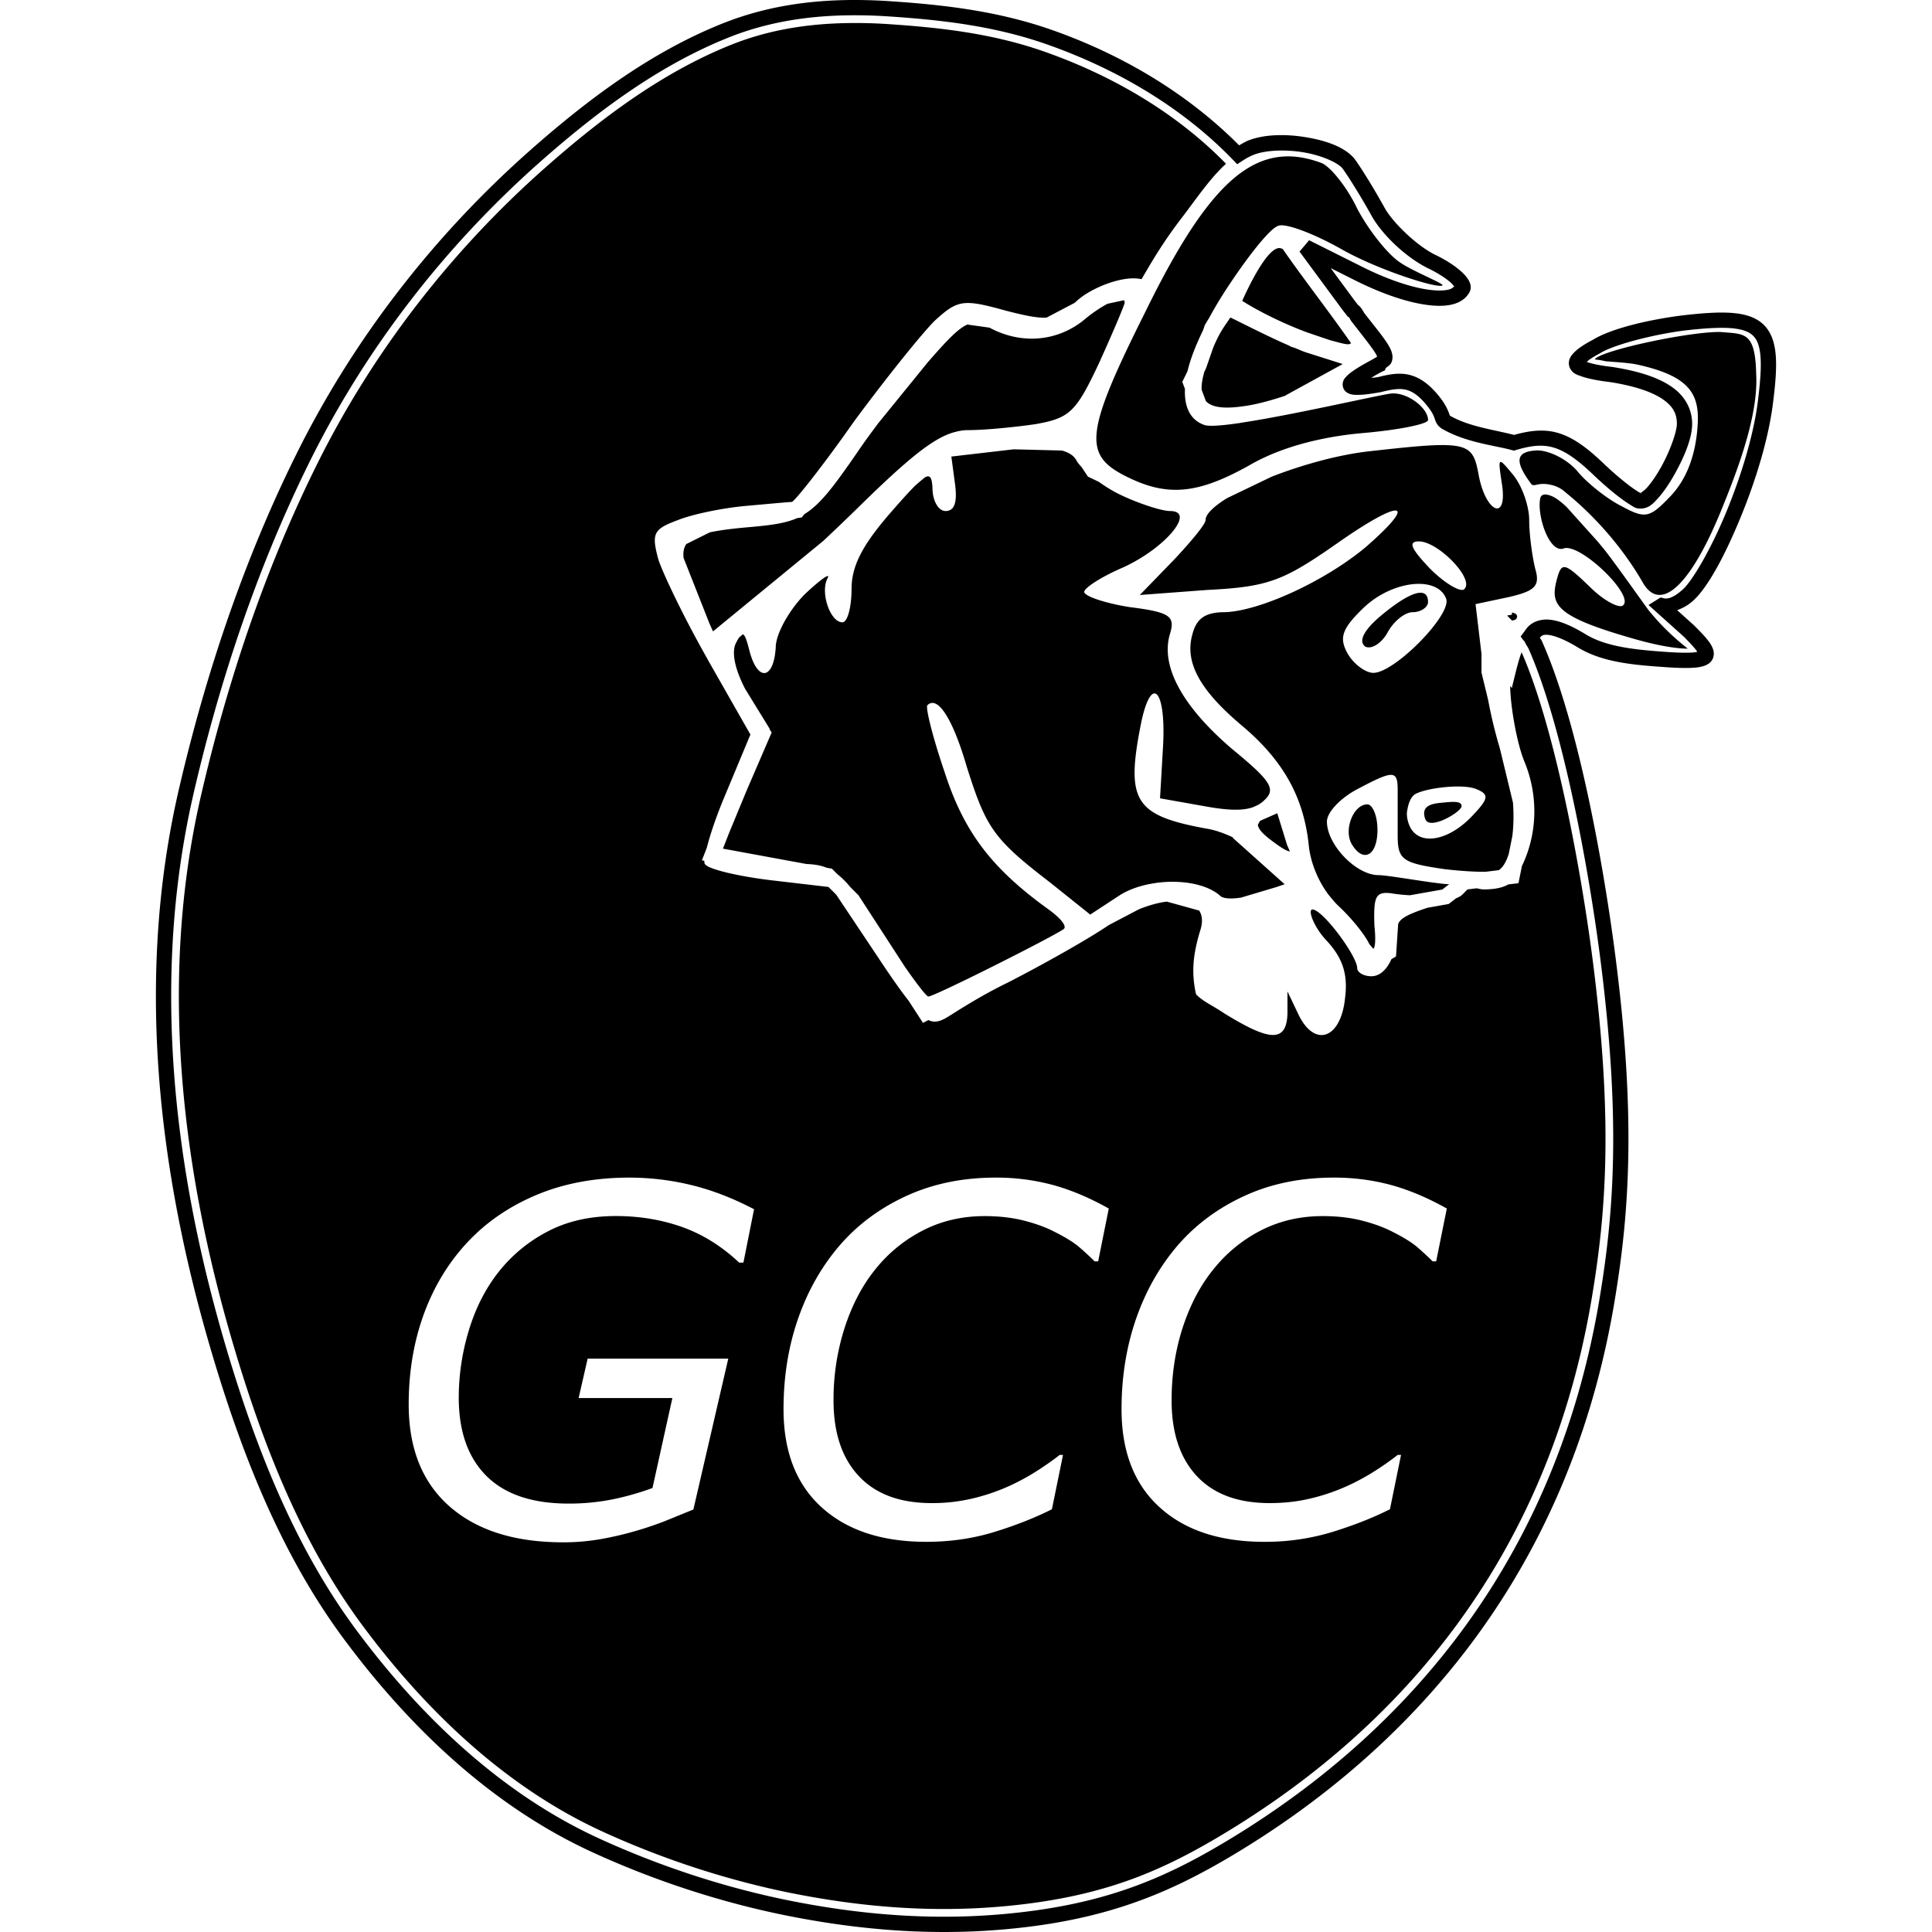 <svg xmlns="http://www.w3.org/2000/svg" viewBox="0 0 128 128"><path d="M56.083.004c-2.82.049-5.596.495-8.266 1.574v-.002c-4.776 1.92-8.956 5.072-12.764 8.445-6.366 5.643-11.623 12.448-15.366 19.964-3.517 7.06-6.075 14.694-7.855 22.392v.002c-2.874 12.476-1.346 25.337 2.23 37.357 1.965 6.602 4.562 13.252 8.734 18.869 4.273 5.756 9.75 11.04 16.465 14.116 4.152 1.904 8.665 3.377 13.164 4.252 5.437 1.06 10.78 1.36 16.231.615 5.303-.726 9.006-2.311 12.74-4.513 10.88-6.42 22.35-17.674 25.562-36.798v-.002c.99-5.87 1.443-12.245.062-22.955-.73-5.665-2.394-15.252-4.825-20.754v-.002l-.008-.02-.073-.158-.042-.046-.051-.087c.112-.138.21-.233.583-.186.437.056 1.121.325 1.992.864l.006.002.004.002c1.616.954 3.63 1.12 5.72 1.265.865.06 1.503.075 1.987.03a2.37 2.37 0 0 0 .636-.13c.191-.073.392-.197.508-.418a.87.87 0 0 0 .04-.662 1.778 1.778 0 0 0-.273-.502c-.233-.319-.562-.658-.967-1.065l-.01-.01-1.13-1.016c.333-.13.685-.285 1.083-.652.955-.882 2.049-2.913 3.081-5.406 1.033-2.494 1.935-5.403 2.212-7.893.153-1.235.223-2.222.145-3.038-.08-.817-.324-1.494-.83-1.962-.507-.468-1.206-.678-2.068-.744-.862-.065-1.914.007-3.234.159h-.006c-2.19.275-4.743.856-6.003 1.642-.037.019-.383.19-.757.45a2.73 2.73 0 0 0-.557.485c-.082.099-.16.21-.21.368a.774.774 0 0 0 .048.567l.002.002v.002c.197.36.462.422.727.518.265.096.56.166.844.223.554.11 1.044.162 1.068.164 1.862.293 3.003.75 3.635 1.236.631.485.8.958.8 1.537 0 .51-.456 1.81-1.044 2.856-.293.524-.616 1.002-.899 1.325-.241.276-.436.365-.445.391.041.015.055.026-.027.026-.014 0 .026-.021.027-.026l-.124-.043-.028-.018-.172-.115h-.002c-.49-.318-1.27-.954-2.03-1.668l-.006-.004c-1.16-1.125-2.092-1.808-3.077-2.111-.938-.289-1.885-.184-2.96.117-1.3-.343-2.963-.537-4.249-1.275a3.359 3.359 0 0 1-.063-.166c-.082-.226-.244-.603-.63-1.087-.678-.853-1.347-1.313-2.05-1.465-.692-.15-1.342-.006-2.012.16-.227.041-.29.032-.469.057.131-.076.202-.132.356-.215h.002l.296-.166.267-.123.052-.154c.149-.113.316-.202.393-.409.117-.316.027-.64-.113-.915-.274-.54-.826-1.19-1.704-2.315l-.007-.013c-.05-.085-.098-.17-.16-.261l.007.008a1.57 1.57 0 0 0-.102-.133l-.002-.002-.002-.004a1.024 1.024 0 0 0-.076-.075h-.002c.017.015-.016-.02-.059-.053l-.004-.002c-.006-.005-.004-.002-.01-.006-.083-.108-.143-.183-.243-.314l-.004-.006-1.56-2.117 1.463.733c1.745.889 3.372 1.46 4.697 1.672.662.107 1.25.126 1.759.03.5-.094.946-.326 1.213-.733a.77.77 0 0 0 .147-.457.94.94 0 0 0-.117-.4c-.118-.228-.29-.418-.506-.614-.43-.39-1.044-.788-1.78-1.138-1.208-.606-2.812-2.16-3.331-3.137l-.002-.004-.002-.004c-.678-1.224-1.537-2.616-1.977-3.208l-.014-.016-.013-.018c-.668-.753-1.864-1.158-3.167-1.376-1.303-.217-2.706-.21-3.79.198l-.005.002-.004.002c-.224.089-.429.214-.638.332-3.439-3.455-7.73-5.983-12.289-7.604C66.194.74 62.602.32 58.916.077a34.23 34.23 0 0 0-2.833-.073zm.016 1.012c.917-.014 1.835.008 2.75.07 3.652.24 7.14.654 10.618 1.891 4.56 1.622 8.858 4.133 12.209 7.6l.293.302.35-.23c.244-.163.505-.3.778-.408.802-.302 2.097-.344 3.27-.148 1.168.195 2.217.66 2.563 1.045.363.494 1.232 1.88 1.884 3.056.69 1.3 2.297 2.83 3.769 3.568l.006.002.004.002c.666.316 1.222.684 1.546.978.112.103.152.166.201.231-.088.088-.18.18-.447.23-.338.063-.826.058-1.41-.036-1.171-.188-2.727-.722-4.4-1.575l-.003-.002-3.348-1.676-.634.753 2.816 3.82.002.004c.135.178.191.243.305.392l.063.083.08.043v.002h.003l.002.004c0-.002-.005-.008.008.012l.004.004.004.004c.017.024.067.116.128.22l.018.027.02.025c.92 1.18 1.475 1.882 1.638 2.204.082.161.048.157.066.11.017-.049.007 0-.157.094l-.077.045-.035.02-.054.032v-.002l-.225.124c-.464.252-.848.48-1.138.692a2.43 2.43 0 0 0-.374.32c-.106.116-.233.25-.24.526a.652.652 0 0 0 .145.41.69.69 0 0 0 .283.197c.178.07.335.08.524.081.376.004.877-.057 1.579-.184l.016-.004.015-.004c.66-.164 1.154-.251 1.588-.158.433.093.882.36 1.472 1.103v.002c.321.402.4.612.469.802.034.096.063.2.14.334.076.134.215.277.368.364 1.58.909 3.445 1.083 4.607 1.402l.14.037.139-.041c1.058-.313 1.786-.38 2.532-.15s1.564.794 2.678 1.875l.002.002.004.002c.793.747 1.587 1.403 2.178 1.787l.212.138.013.008c.182.103.28.218.623.218.56 0 .88-.36 1.233-.763.353-.404.701-.926 1.02-1.495.639-1.136 1.174-2.388 1.174-3.352 0-.829-.35-1.691-1.195-2.34-.845-.65-2.137-1.125-4.094-1.433l-.014-.002-.012-.002s-.492-.05-1.002-.152a5.252 5.252 0 0 1-.668-.176c.066-.057.108-.105.194-.164.314-.219.674-.402.674-.402l.02-.01.02-.013c.881-.55 3.5-1.233 5.595-1.497 1.29-.147 2.297-.21 3.036-.154.74.057 1.186.226 1.459.479.273.252.442.638.508 1.316.065.678.009 1.616-.14 2.825v.006c-.26 2.333-1.137 5.188-2.143 7.615-1.006 2.428-2.211 4.475-2.835 5.05-.787.728-1.184.63-1.284.605l-.21-.053-.798.5 2.322 2.085c.396.398.702.725.864.947.025.034.022.039.04.067-.068.015-.113.03-.228.042-.374.035-.98.026-1.82-.032-2.071-.144-3.935-.34-5.268-1.123l-.01-.004c-.934-.577-1.708-.915-2.388-1.002-.682-.087-1.34.157-1.67.684l-.316.423.221.3a.253.253 0 0 0 .014.02l-.045-.079.174.22-.1-.097-.023-.034c.003.008-.026-.022.022.038l.249.41.002.003.002.008.008.016c2.322 5.257 4.022 14.862 4.746 20.475 1.37 10.633.924 16.855-.054 22.657v.002c-3.157 18.801-14.376 29.78-25.08 36.096-3.665 2.162-7.193 3.67-12.364 4.378-5.328.729-10.549.44-15.9-.603-4.414-.858-8.855-2.31-12.934-4.18-6.504-2.98-11.871-8.139-16.073-13.8-4.064-5.471-6.632-12.006-8.58-18.552-3.543-11.907-5.036-24.591-2.214-36.842v-.002c1.764-7.633 4.301-15.195 7.775-22.169 3.683-7.395 8.863-14.097 15.133-19.655 3.767-3.336 7.862-6.41 12.472-8.264v-.002c2.534-1.024 5.177-1.451 7.902-1.498zm.01.514c-2.677.047-5.256.462-7.722 1.459-4.526 1.82-8.578 4.857-12.324 8.175v-.002C29.84 16.677 24.704 23.331 21.05 30.667c-3.453 6.93-5.98 14.454-7.736 22.054-2.797 12.138-1.32 24.73 2.205 36.58 1.941 6.518 4.491 12.996 8.5 18.394 4.167 5.614 9.478 10.708 15.875 13.64 4.043 1.855 8.45 3.293 12.822 4.144 5.305 1.034 10.466 1.317 15.732.598 5.106-.698 8.542-2.171 12.172-4.312 10.617-6.266 21.705-17.103 24.835-35.74.972-5.771 1.42-11.913.053-22.508-.717-5.567-2.431-15.141-4.688-20.281l-.014-.016c-.115.302-.251.76-.409 1.405l-.235.955-.109-.127c.015 1.325.43 3.725.923 4.956.96 2.28.89 4.825-.144 6.967l-.231 1.139-.672.08c-.282.164-.658.277-1.218.317-.484.034-.583.01-.872-.061l-.608.075c-.272.244-.359.439-.757.583l-.495.383-1.403.25c-1.027.337-1.84.663-1.945 1.096l-.142 2.127-.305.184c-.312.7-.776 1.13-1.328 1.13-.532 0-.937-.268-.937-.531 0-.807-2.29-3.892-2.965-3.892-.333 0 .083 1.142.89 2.012 1.07 1.139 1.475 2.21 1.273 3.819-.268 2.748-2.01 3.352-3.084 1.14l-.735-1.54v1.471c-.067 1.945-1.198 1.819-4.155 0-.857-.577-1.447-.803-1.905-1.289-.261-1.221-.29-2.392.296-4.27.163-.538.118-.961-.085-1.272l-2.146-.593c-.56.069-1.19.243-1.852.51l-1.985 1.042c-1.482 1.007-4.466 2.666-6.665 3.797-2.21 1.071-3.874 2.24-4.221 2.411-.379.19-.687.272-1.072.087l-.358.188-.948-1.463c-.52-.659-1.162-1.57-2.042-2.9l-2.752-4.123-.52-.52-3.832-.448c-2.211-.27-4.154-.735-4.356-1.071-.028-.037-.037-.113-.036-.212L46.503 57l.328-.844c.217-.868.638-2.115 1.21-3.47l1.676-4.02-2.747-4.823c-.062-.108-.12-.22-.18-.329l-.008.006-.028-.069c-1.46-2.583-2.816-5.419-3.133-6.374-.47-1.744-.336-2.014 1.273-2.613 1.004-.405 3.012-.809 4.487-.943 1.473-.13 2.883-.265 3.083-.265.203-.067 2.074-2.414 4.088-5.293 2.074-2.814 4.492-5.83 5.36-6.699 1.542-1.408 1.878-1.475 4.756-.674 1.295.332 2.067.488 2.668.453l1.856-.975c.058-.051.107-.09.168-.146.87-.805 3.017-1.72 4.27-1.423.609-1.035 1.33-2.325 2.636-4.028 1.035-1.356 1.916-2.674 2.961-3.621-3.275-3.355-7.465-5.806-11.93-7.393-3.41-1.214-6.847-1.622-10.482-1.862a32.678 32.678 0 0 0-2.706-.065zm29.166 8.831c-3.187.04-5.888 3.125-9.424 10.364-3.953 7.906-4.088 9.381-1.34 10.788s4.757 1.273 8.238-.672c1.945-1.139 4.558-1.874 7.44-2.141 2.412-.202 4.424-.603 4.424-.872 0-.806-1.431-1.922-2.546-1.743-1.134.18-6.501 1.421-9.792 1.915l-.192.036-.03.002c-1.094.158-1.929.224-2.249.122-.928-.317-1.352-1.165-1.298-2.39l-.176-.47.348-.713c.186-.8.548-1.718 1.025-2.702l.127-.364.174-.286.105-.172a25.994 25.994 0 0 1 1.035-1.746c1.476-2.277 3.014-4.221 3.55-4.356.47-.202 2.413.536 4.29 1.609 2.45 1.364 6.324 2.58 6.581 2.336.124-.114-2.008-.949-2.83-1.534-.803-.534-2.076-2.143-2.815-3.55-.668-1.407-1.743-2.746-2.344-3.014-.803-.301-1.565-.457-2.3-.447zm-.514 6.074c-.803 0-1.984 2.44-2.462 3.495.451.3 2.084 1.26 4.265 2.08l1.48.503c.023.006.043.016.066.022.827.22 1.307.376 1.393.19-1.427-2.054-3.065-4.133-4.516-6.224a.548.548 0 0 0-.226-.066zM74.464 19.89l-1.094.237a9.18 9.18 0 0 0-1.472 1.002c-1.744 1.474-4.155 1.74-6.301.6-.019-.01-.033-.013-.052-.023l-1.458-.204c-.585.257-1.284.97-2.51 2.376-.035.037-.077.088-.111.127l-3.28 4.036c-.487.65-.945 1.276-1.298 1.797-1.655 2.408-2.543 3.585-3.595 4.225l-.178.22-.3.043c-.805.352-1.765.476-3.232.603-1.081.095-1.911.2-2.56.342l-1.556.775c-.165.244-.22.547-.176.923l1.714 4.344.233.518 7.312-5.999a159.4 159.4 0 0 0 2.204-2.109c3.389-3.335 5.046-4.668 6.4-5.07l.006-.003h.01c.325-.096.64-.153.952-.153 1.139 0 3.15-.2 4.49-.397 2.278-.405 2.682-.807 4.223-4.09.938-2.078 1.676-3.822 1.676-3.956a.268.268 0 0 0-.047-.165zm7.044 1.148c-.288.47-.632.817-1.117 1.96l-.492 1.41-.11.23c-.132.467-.197.867-.177 1.19l.281.748c.418.446 1.285.527 2.659.313.744-.11 1.708-.372 2.632-.682l-.007-.014 3.783-2.074-2.455-.78c-.206-.068-.479-.192-.724-.29l-.233-.072-.158-.087c-1.615-.697-3.6-1.747-3.882-1.852zm32.534.96c-1.94-.066-7.748 1.165-8.349 1.768-.023.018-.026.035-.016.049a5.49 5.49 0 0 1 .7.12c.61.052 1.463.095 2.034.206 3.42.74 4.173 1.878 4.07 3.898-.106 2.052-.716 3.676-1.787 4.815-1.408 1.474-1.676 1.541-3.285.668-.937-.467-2.277-1.538-2.882-2.277-.668-.803-1.874-1.405-2.68-1.405-1.475.065-1.51.74-.376 2.255.218.166.45-.166 1.297.031.577.131.838.4 1.044.57 2.7 2.214 4.316 4.657 5.012 5.874 1.21 2.146 3.278.115 5.353-5.111 1.34-3.285 2.308-6.345 2.174-8.69-.063-2.798-.767-2.635-2.309-2.769zm-18.293 7.49c-1.041-.02-2.628.14-5.091.417-2.06.239-4.404.899-6.395 1.672l-2.97 1.427c-.858.534-1.422 1.05-1.422 1.46 0 .269-1.007 1.474-2.146 2.679l-2.21 2.277 4.49-.336c4.021-.201 5.025-.6 8.575-3.08 4.289-3.016 5.495-2.882 1.878.265-2.748 2.281-7.037 4.223-9.314 4.29-1.272 0-1.877.402-2.146 1.474-.534 1.877.538 3.752 3.352 6.1 2.68 2.277 4.02 4.688 4.356 7.839.103 1.105.582 2.328 1.3 3.29l.367.443c.09.099.18.198.274.287.944.88 1.805 1.976 2.074 2.556l.259.308c.131-.046.176-.607.079-1.524-.066-1.944.068-2.281 1.138-2.146.252.047.708.1 1.21.128l2.148-.38.453-.351c-.964-.034-4.024-.603-4.68-.603-1.475 0-3.416-2.009-3.416-3.55 0-.604.87-1.541 2.008-2.143 2.412-1.277 2.68-1.275 2.68.066v3.014c0 1.609.336 1.81 3.084 2.214 1.044.123 2.047.186 2.75.176l.861-.107c.001-.002.005-.002.006-.002.276-.18.496-.566.658-1.075l.237-1.177c.086-.687.1-1.451.042-2.221l-.872-3.605a30.692 30.692 0 0 1-.77-3.18l-.443-1.831v-1.23l-.394-3.304 2.212-.47c1.74-.404 2.077-.735 1.741-1.878-.197-.803-.399-2.277-.399-3.214 0-.941-.471-2.28-1.075-3.017-1.005-1.206-1.005-1.206-.735.605.402 2.545-1.073 1.942-1.542-.605-.253-1.38-.476-1.923-2.212-1.956zm-28.589.28-4.13.48.222 1.669c.202 1.34-.001 1.94-.604 1.94-.469 0-.87-.666-.87-1.54-.033-.624-.134-.889-.494-.693l-.279.23-.006.004-.01.008-.34.292c-.377.375-.87.918-1.551 1.7-1.945 2.213-2.68 3.623-2.68 5.159 0 1.206-.27 2.214-.605 2.214-.802 0-1.471-1.945-1.004-2.882.269-.47-.4 0-1.475 1.006-1.004 1.004-1.94 2.612-1.94 3.548-.136 2.146-1.206 2.282-1.744.203-.175-.699-.295-1.045-.437-1.08l-.251.215a3.58 3.58 0 0 0-.25.464c-.234.639.016 1.695.65 2.925l1.63 2.653-.01.024.142.225-1.676 3.886-1.146 2.771-.404 1.036 5.513 1.014c.017 0 .041.006.057.006.501.019.913.089 1.3.245l.349.063.356.358a5.758 5.758 0 0 1 .871.87l.534.535 3.073 4.736c.808 1.159 1.431 1.969 1.558 1.969.404 0 8.51-4.086 8.982-4.485.197-.202-.27-.742-1.009-1.275-3.818-2.748-5.627-5.163-6.902-9.116-.802-2.346-1.273-4.284-1.138-4.42.672-.67 1.678.87 2.613 4.088 1.275 4.02 1.743 4.755 5.495 7.637l2.68 2.143 1.945-1.273c.665-.428 1.52-.696 2.405-.82l.022-.012.016.004c1.596-.216 3.29.057 4.19.828.177.22.741.254 1.421.146l2.305-.686.577-.197-3.441-3.078.014-.027c-.59-.274-1.199-.497-1.746-.578-4.759-.873-5.36-1.81-4.356-6.9.668-3.352 1.677-2.417 1.475 1.406l-.202 3.484 3.016.536c1.524.275 2.468.29 3.131.057l.318-.14a1.965 1.965 0 0 0 .437-.32c.803-.734.465-1.272-2.146-3.416-3.283-2.813-4.756-5.494-4.088-7.64.336-1.138 0-1.409-2.68-1.745-1.672-.265-3.012-.735-3.012-1.004s1.137-1.003 2.543-1.609c2.817-1.272 4.893-3.751 3.15-3.751-.534 0-2.009-.466-3.282-1.071-.508-.24-1-.55-1.449-.868l-.713-.338-.423-.637c-.115-.128-.236-.26-.297-.367-.175-.353-.48-.584-1.01-.728Zm35.147 2.999c-.138.018-.232.098-.263.253-.233 1.146.61 3.652 1.546 3.318 1.072-.4 4.689 3.082 3.953 3.754-.201.265-1.272-.269-2.21-1.21-1.743-1.673-1.88-1.672-2.213-.399-.401 1.61-.052 2.38 5.293 3.886 2.328.656 3.406.605 3.406.605s-.738-.576-1.386-1.214c-.653-.635-1.214-1.336-1.214-1.336-.874-1.205-2.146-3.012-2.881-3.953-.161-.2-.303-.37-.455-.557l-2.113-2.349c-.343-.312-.664-.567-.935-.684-.207-.09-.389-.133-.528-.114zm-8.3 3.103c1.272 0 3.685 2.48 3.017 3.149-.202.268-1.273-.334-2.277-1.342-1.277-1.34-1.476-1.807-.74-1.807zm-.379 2.83c1.048-.1 1.92.22 2.19.99.331 1.071-3.422 4.889-4.828 4.889-.534 0-1.34-.602-1.74-1.34-.537-1.004-.335-1.61 1.14-3.017.97-.903 2.192-1.42 3.238-1.522zm.518.572c-.505-.024-1.405.482-2.619 1.488-1.205 1.004-1.54 1.743-1.07 2.08.4.197 1.07-.203 1.475-.941.4-.735 1.137-1.34 1.67-1.34.538 0 1.009-.337 1.009-.669 0-.401-.161-.605-.465-.618zm6.023 1.31v.144l-.318.054.324.334a.803.803 0 0 0 .263-.085c.169-.225.044-.394-.27-.447zm-3.33 11.531c.401.016.752.07.988.174.806.332.806.601-.135 1.605-1.574 1.775-3.555 2.196-4.244.951-.146-.27-.277-.725-.227-1.073.052-.346.15-.79.42-1.064.331-.34 1.99-.64 3.197-.593zm-.398 1.02c-.246-.02-.592.018-.976.054-.732.067-1.327.267-1.038 1.077.282.786 2.407-.48 2.407-.852 0-.183-.147-.258-.393-.279zm-5.849.158c-.94 0-1.609 1.738-1.008 2.679.74 1.206 1.678.736 1.678-1.004h-.002c0-.94-.336-1.675-.668-1.675zm-5.969.588-1.142.506-.145.254c.039.383.534.79 1.293 1.33.427.307.676.426.828.44l-.186-.431ZM41.698 78.02h.002a17.342 17.342 0 0 1 4.088.49c1.36.328 2.751.862 4.17 1.605l-.704 3.534h-.284c-1.154-1.086-2.415-1.87-3.775-2.356-1.36-.482-2.824-.727-4.388-.727-1.72 0-3.225.34-4.519 1.02a10.002 10.002 0 0 0-3.27 2.704c-.865 1.103-1.517 2.392-1.96 3.862a15.325 15.325 0 0 0-.664 4.443c0 2.244.613 3.97 1.834 5.19 1.227 1.222 3.04 1.831 5.436 1.831a14.704 14.704 0 0 0 2.965-.288 18.297 18.297 0 0 0 2.6-.744l1.317-5.96h-6.21l.597-2.61h9.317l-2.312 9.994-1.862.759a22.377 22.377 0 0 1-2.08.697 21.697 21.697 0 0 1-2.23.512 14.22 14.22 0 0 1-2.462.206c-3.21 0-5.716-.795-7.523-2.38-1.801-1.586-2.704-3.835-2.704-6.756 0-2.146.333-4.13.993-5.957.663-1.822 1.624-3.415 2.885-4.77 1.253-1.345 2.788-2.397 4.606-3.16 1.818-.759 3.864-1.139 6.137-1.139zm24.254 0a14.36 14.36 0 0 1 3.815.49c1.201.33 2.431.85 3.692 1.558l-.703 3.502h-.233a17.801 17.801 0 0 0-1.04-.96c-.352-.297-.875-.624-1.573-.977-.574-.303-1.257-.556-2.048-.759-.795-.204-1.669-.304-2.629-.304-1.46 0-2.799.304-4.016.913a9.64 9.64 0 0 0-3.179 2.558c-.875 1.062-1.561 2.356-2.063 3.878a15.54 15.54 0 0 0-.751 4.862c0 2.147.557 3.819 1.676 5.013 1.116 1.194 2.723 1.79 4.829 1.79a11.5 11.5 0 0 0 2.824-.335 13.275 13.275 0 0 0 2.431-.854 14.864 14.864 0 0 0 1.83-1.016c.54-.351 1.007-.681 1.39-.985h.223l-.735 3.598c-1.095.553-2.356 1.052-3.78 1.494-1.424.442-2.937.664-4.541.664-2.95 0-5.266-.765-6.942-2.293-1.68-1.526-2.518-3.692-2.518-6.495 0-2.15.32-4.15.968-6.008.644-1.854 1.573-3.479 2.783-4.879 1.198-1.376 2.676-2.461 4.428-3.26 1.75-.795 3.704-1.195 5.862-1.195zm22.395 0a14.406 14.406 0 0 1 3.819.49c1.198.33 2.426.85 3.688 1.558l-.704 3.502h-.233a17.801 17.801 0 0 0-1.04-.96c-.35-.297-.875-.624-1.573-.977-.574-.303-1.256-.556-2.048-.759-.79-.204-1.668-.304-2.629-.304-1.459 0-2.797.304-4.016.913a9.587 9.587 0 0 0-3.174 2.558c-.878 1.062-1.566 2.356-2.068 3.878-.498 1.522-.747 3.143-.747 4.862 0 2.147.557 3.819 1.672 5.013 1.116 1.194 2.723 1.79 4.829 1.79.992 0 1.934-.11 2.825-.335a13.275 13.275 0 0 0 2.43-.854 14.864 14.864 0 0 0 1.831-1.016 18.337 18.337 0 0 0 1.391-.985h.222l-.735 3.598c-1.095.553-2.357 1.052-3.78 1.494a15.243 15.243 0 0 1-4.542.664c-2.95 0-5.265-.765-6.941-2.293-1.68-1.526-2.519-3.692-2.519-6.495 0-2.15.324-4.15.969-6.008.648-1.854 1.573-3.479 2.783-4.879 1.201-1.376 2.676-2.461 4.427-3.26 1.751-.795 3.704-1.195 5.863-1.195z"/></svg>
